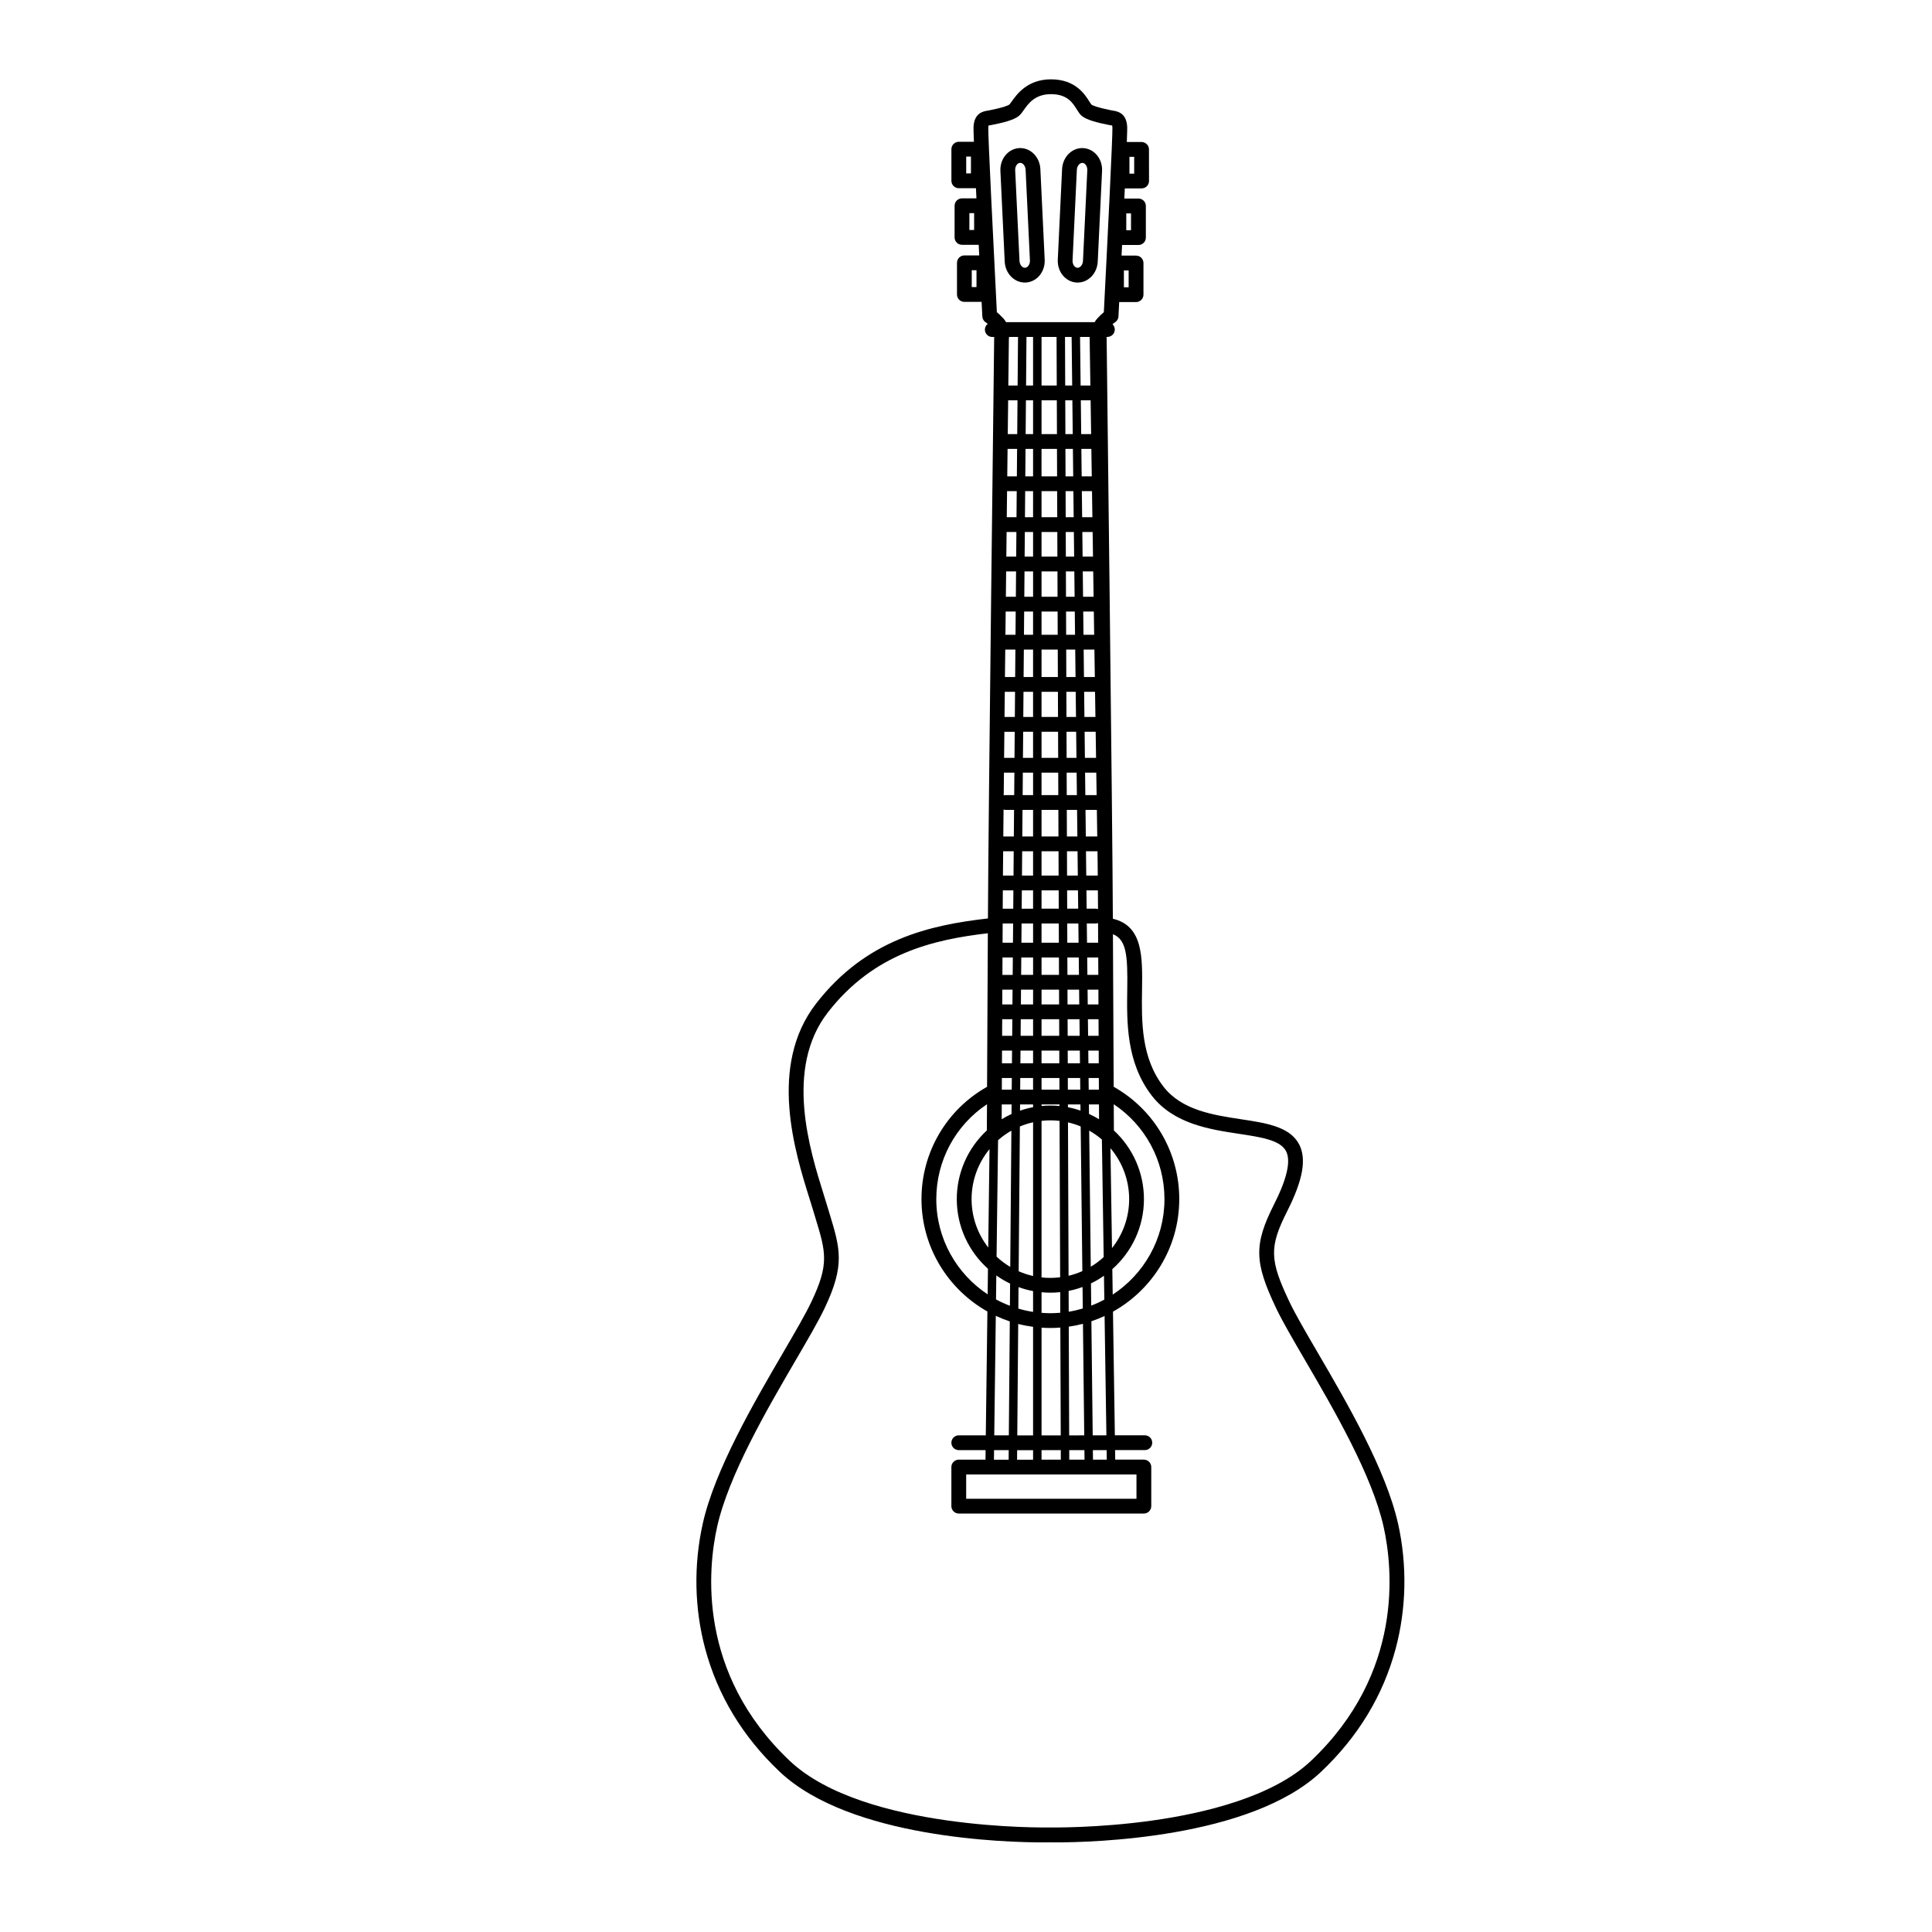 <?xml version="1.0" encoding="UTF-8"?>
<!-- Uploaded to: ICON Repo, www.iconrepo.com, Generator: ICON Repo Mixer Tools -->
<svg fill="#000000" width="800px" height="800px" version="1.1" viewBox="144 144 512 512" xmlns="http://www.w3.org/2000/svg">
 <g>
  <path d="m514.5 547.8c-3.176-14.289-13.629-32.211-21.266-45.297-3.176-5.441-5.918-10.141-7.5-13.465-5.328-11.188-5.406-14.57-0.57-24.145 4.121-8.16 5.121-13.75 3.141-17.59-2.441-4.731-8.738-5.684-15.402-6.691-7.371-1.117-15.727-2.379-20.562-8.625-5.957-7.695-5.816-17.25-5.691-25.68 0.129-8.703 0.254-16.953-7.731-18.828-0.078-23.734-1.633-152.5-1.648-153.84 0-0.102-0.012-0.199-0.027-0.301-0.004-0.012-0.004-0.035-0.004-0.051h0.227c1.082 0 1.961-0.879 1.961-1.961 0-0.551-0.23-1.051-0.598-1.406 0.371-0.32 0.59-0.461 0.59-0.461 0.578-0.332 0.949-0.934 0.984-1.602 0.035-0.652 0.102-1.988 0.195-3.809h4.469c1.082 0 1.961-0.879 1.961-1.961v-8.387c0-1.082-0.879-1.961-1.961-1.961h-3.848c0.047-0.922 0.094-1.863 0.141-2.816h4.34c1.082 0 1.961-0.879 1.961-1.961v-8.387c0-1.082-0.879-1.961-1.961-1.961h-3.742c0.043-0.91 0.086-1.805 0.129-2.688h4.453c1.082 0 1.961-0.879 1.961-1.961l-0.012-8.371c0-1.082-0.879-1.961-1.961-1.961h-3.91c0.082-2.156 0.121-3.598 0.102-3.996-0.188-3.738-2.613-4.137-3.777-4.328-0.121-0.02-0.242-0.039-0.363-0.062l-0.121-0.023c-3.859-0.77-4.941-1.301-5.242-1.516-0.109-0.129-0.336-0.492-0.5-0.758-1.203-1.926-3.703-5.926-10.191-5.926-6.258 0-9.078 3.984-10.434 5.898-0.203 0.289-0.484 0.684-0.562 0.762-0.246 0.195-1.25 0.738-5.277 1.543l-0.121 0.023c-0.121 0.023-0.242 0.043-0.363 0.062-1.164 0.191-3.59 0.59-3.777 4.328-0.02 0.395 0.02 1.809 0.102 3.93h-4c-1.082 0-1.961 0.879-1.961 1.961v8.387c0 1.082 0.875 1.961 1.961 1.961h4.543c0.043 0.879 0.082 1.777 0.129 2.688h-3.828c-1.082 0-1.961 0.879-1.961 1.961v8.387c0 1.082 0.875 1.961 1.961 1.961h4.43c0.047 0.953 0.094 1.895 0.141 2.816h-3.938c-1.082 0-1.961 0.879-1.961 1.961v8.387c0 1.082 0.879 1.961 1.961 1.961h4.559c0.094 1.855 0.164 3.215 0.199 3.875 0.035 0.668 0.379 1.254 0.957 1.586 0.004 0 0.172 0.105 0.469 0.352-0.453 0.359-0.75 0.906-0.75 1.531 0 1.082 0.875 1.961 1.961 1.961h0.527c0 0.016-0.004 0.035-0.004 0.051-0.016 0.102-0.027 0.199-0.027 0.301-0.016 1.332-1.566 129.75-1.648 153.74-15.223 1.746-32.273 5.422-45.547 22.57-12.762 16.484-5.586 39.398-1.73 51.707 0.332 1.055 0.637 2.031 0.902 2.918 0.223 0.738 0.438 1.445 0.641 2.121 2.785 9.16 3.727 12.246-1.086 22.344-1.582 3.324-4.324 8.023-7.5 13.469-7.633 13.086-18.09 31.004-21.266 45.293-2.434 10.953-2.211 22.383 0.641 33.062 3.312 12.395 9.953 23.375 19.742 32.633 18.73 17.719 60.363 18.738 69.688 18.738 0.93 0 1.535-0.012 1.766-0.016 0.234 0.004 0.844 0.016 1.789 0.016 9.434 0 51.551-1.02 70.277-18.738 9.789-9.262 16.434-20.238 19.742-32.633 2.844-10.703 3.066-22.137 0.633-33.086zm-72.656-332.13h1.258v4.465h-1.258zm0.629-15.121h1.258v4.469h-1.258zm0.84-14.988h1.258v4.465h-1.258zm-42 4.398h-1.258v-4.465h1.258zm0.84 14.992h-1.258v-4.469h1.258zm0.629 15.121h-1.258v-4.465h1.258zm21.578 321.12h-24.312v-6.445h45.129v6.445zm-2-45.258c0.891 0 1.766-0.043 2.641-0.113l0.109 28.566h-5.086v-28.543c0.77 0.051 1.547 0.09 2.336 0.09zm0-3.922c-0.789 0-1.566-0.039-2.34-0.102v-5.453c0.77 0.074 1.551 0.113 2.34 0.113 0.879 0 1.746-0.047 2.606-0.137l0.02 5.453c-0.867 0.082-1.742 0.125-2.625 0.125zm0-9.355c-0.793 0-1.57-0.047-2.34-0.133v-41.488c0.773-0.086 1.555-0.137 2.34-0.137 0.816 0 1.629 0.051 2.434 0.148l0.156 41.445c-0.852 0.105-1.715 0.164-2.59 0.164zm0-45.676c-0.785 0-1.566 0.039-2.34 0.113v-0.41h4.754v0.418c-0.801-0.078-1.605-0.121-2.414-0.121zm12.664-43.152h-2.949l-0.059-5.098h2.356c0.223 0 0.43-0.043 0.625-0.113v0.52 0.008zm-25.309-4.691v-0.406h0.016 2.758l-0.043 5.098h-2.754l0.023-4.68v-0.012zm0.344-40.391c0.031 0 0.062 0.012 0.098 0.012h2.668l-0.051 5.949h-2.246c-0.184 0-0.359 0.035-0.531 0.082 0.02-1.965 0.039-3.984 0.062-6.043zm14.219-42.68 0.023 6.156h-4.281v-6.156zm-4.258-3.918v-6.719h4.219l0.023 6.719zm4.297 13.996 0.027 7.277h-4.324v-7.277zm0.043 11.195 0.023 6.664h-4.367v-6.664zm0.039 10.582 0.027 6.918h-4.406v-6.918zm0.039 10.836 0.023 5.949h-4.445v-5.949zm10.18 5.949h-2.992l-0.07-5.949h2.969zm-5.231 0h-2.688l-0.023-5.949h2.641zm-4.91 3.918 0.027 7.047h-4.484v-7.047zm0.043 10.969 0.023 6.449h-4.523v-6.449zm0.039 10.363 0.02 4.852h-4.559v-4.852zm0.031 8.773 0.02 5.098h-4.594v-5.098zm-4.57 13.621v-4.606h4.606l0.016 4.606zm4.637 3.918 0.016 3.918h-4.652v-3.918zm-6.879-12.441h-3.094l0.043-5.098h3.051zm0 3.918v4.606h-3.168l0.039-4.606zm0 8.523v3.918h-3.231l0.031-3.918zm0 7.836v4.387h-3.301l0.035-4.387zm2.242 0h4.668l0.016 4.387h-4.688zm6.906 0h3.144l0.051 4.387h-3.176zm-0.016-3.918-0.016-3.918h3.082l0.043 3.918zm-0.027-7.836-0.02-4.606h3.019l0.055 4.606zm-0.035-8.523-0.02-5.098h2.949l0.059 5.098zm-0.031-9.02-0.02-4.852h2.879l0.055 4.852zm-0.035-8.77-0.023-6.449h2.801l0.074 6.449zm-0.039-10.367-0.027-7.047h2.719l0.082 7.047zm4.93-7.047h3.008l0.105 7.047h-3.031zm2.797-13.785h-2.957l-0.078-6.918h2.93zm-5.195 0h-2.609l-0.027-6.918h2.555zm-2.652-10.836-0.023-6.664h2.477l0.078 6.664zm-0.039-10.582-0.027-7.277h2.391l0.082 7.277zm-0.043-11.199-0.023-6.156h2.312l0.07 6.156zm-0.039-10.074-0.023-6.719h2.231l0.078 6.719zm4.445-6.719h2.769l0.102 6.719h-2.793zm2.711-3.918h-2.754l-0.074-6.531h2.731zm-4.996 0h-2.199l-0.023-6.531h2.148zm-4.438 0h-4.203v-6.531h4.18zm-6.445 0h-2.238l0.055-6.531h2.184zm-4.477 0h-2.613c0.023-2.203 0.051-4.383 0.074-6.531h2.594zm-0.031 3.918-0.055 6.719h-2.648c0.027-2.254 0.051-4.496 0.074-6.719zm2.238 0h2.273v6.719h-2.328zm2.269 10.637v6.156h-2.414l0.051-6.156zm0 10.078v7.277h-2.508l0.062-7.277zm0 11.195v6.664h-2.594l0.055-6.664zm0 10.582v6.918h-2.684l0.059-6.918zm-4.922 6.918h-2.699c-0.02 0-0.039 0.004-0.059 0.008 0.023-2.269 0.047-4.578 0.074-6.922h2.742zm2.207 3.918h2.719v5.949h-2.766zm2.715 9.867v7.047h-2.859l0.059-7.047zm0 10.969v6.449h-2.945l0.055-6.449zm0 10.363v4.852h-3.019l0.039-4.852zm-5.258 4.852h-2.789c0.008-1.414 0.02-3.039 0.031-4.852h2.797zm-0.109 12.938-0.039 4.606h-2.723l0.023-4.606zm-0.07 8.523-0.031 3.918h-2.578c-0.039 0-0.078 0.008-0.121 0.012l0.02-3.93zm-2.609 7.836h2.547l-0.035 4.387h-2.672l0.023-4.398c0.043 0 0.09 0.012 0.137 0.012zm-0.184 8.305h2.656l-0.027 3.359h-2.644zm4.898 0h3.332v3.359h-3.363zm5.574 0h4.699l0.012 3.359h-4.715zm6.938 0h3.207l0.039 3.359h-3.234zm5.449 0h2.762l0.016 3.359h-2.738zm-0.047-3.918-0.051-4.387h2.816l0.023 4.387zm2.746-8.305h-2.84l-0.043-3.918h2.867zm-2.93-7.836-0.055-4.606h2.922l0.023 4.606zm2.199-17.543h-2.402l-0.055-4.852h3.035c0.016 1.859 0.027 3.519 0.035 4.957-0.195-0.062-0.398-0.105-0.613-0.105zm-2.504-8.77-0.074-6.449h3.047l0.043 2.93c0.012 1.223 0.02 2.394 0.031 3.519zm-0.484-42.035-0.078-6.664h2.891l0.102 6.664zm-0.121-10.582-0.082-7.277h2.848l0.113 7.277zm-0.129-11.199-0.07-6.156h2.809l0.094 6.156zm2.359-31.16h-2.715l-0.078-6.906h2.691zm-4.957 0h-2.117l-0.027-6.906h2.066zm-4.356 0h-4.164v-6.906h4.137zm-6.406 0h-2.152l0.059-6.906h2.094zm-4.391 0h-2.582c0.027-2.348 0.055-4.656 0.082-6.906h2.559zm-2.867 25.004h2.656l-0.051 6.156h-2.602c-0.023 0-0.047 0.008-0.074 0.008 0.027-2.055 0.051-4.113 0.07-6.164zm0.004 10.078h2.57l-0.062 7.277h-2.707c0.027-2.418 0.055-4.852 0.082-7.289 0.043 0 0.078 0.012 0.117 0.012zm2.477 11.195-0.055 6.664h-2.734c0.023-2.199 0.047-4.426 0.074-6.664zm-2.477 31.285h2.215l-0.059 7.047h-2.793c0.023-2.273 0.043-4.66 0.07-7.141 0.18 0.055 0.371 0.094 0.566 0.094zm2.125 10.969-0.055 6.449h-2.801c0.016-1.996 0.035-4.148 0.059-6.449zm-3.152 63.172 0.016-3.078h2.633l-0.027 3.078zm4.887-3.078h3.394v3.078h-3.418zm5.637 0h4.731l0.012 3.078h-4.738zm6.965 0h3.262l0.035 3.078h-3.289zm5.504 0h2.715l0.016 3.078h-2.695zm0.844-159.45h-2.676l-0.082-7.277h2.648zm-4.918 0h-2.035l-0.027-7.277h1.98zm-4.273 0h-4.125v-7.277h4.098zm-6.363 0h-2.062l0.062-7.277h2zm-4.297 0h-2.547c0.031-2.512 0.059-4.945 0.086-7.277h2.523zm-4.004 166.45h2.609l-0.02 2.539c-0.895 0.406-1.766 0.871-2.609 1.383zm4.852 0h3.453v0.727c-1.18 0.223-2.336 0.531-3.465 0.918zm12.684 0h3.316l0.02 1.625c-1.086-0.371-2.203-0.668-3.336-0.883zm5.559 0h2.668l0.02 3.922c-0.859-0.523-1.746-0.992-2.66-1.406zm0.59-177.64h-2.633l-0.102-8.957h2.598zm-4.871 0h-1.949l-0.035-8.957h1.879zm-4.188 0h-4.082v-8.957h4.047zm-6.324 0h-1.969l0.074-8.957h1.895zm-4.203 0h-2.508c0.039-3.231 0.074-6.231 0.105-8.957h2.477zm-7.344 189.48-0.336 26.07c-2.762-3.539-4.414-7.988-4.414-12.816-0.004-4.875 1.699-9.543 4.75-13.254zm2.269-2.356c0.09-0.078 0.176-0.164 0.266-0.242 1.016-0.871 2.109-1.637 3.262-2.289l-0.301 36.102c-1.309-0.777-2.519-1.691-3.625-2.727zm5.777-3.641c1.129-0.477 2.301-0.848 3.504-1.117v40.738c-1.324-0.297-2.606-0.723-3.824-1.258zm3.5 43.617v5.519c-1.332-0.203-2.637-0.5-3.906-0.875l0.047-5.695c1.246 0.453 2.535 0.805 3.859 1.051zm0 9.473v28.77h-4.188l0.246-29.527c1.289 0.328 2.606 0.578 3.941 0.758zm0 32.688v2.527h-4.242l0.023-2.527zm2.242 2.523v-2.527h5.102l0.008 2.527zm7.348 0-0.008-2.527h4.023l0.027 2.527zm-0.023-6.445-0.109-28.809c1.277-0.184 2.535-0.434 3.762-0.754l0.34 29.562-3.992 0.004zm-0.125-32.766-0.02-5.519c1.266-0.25 2.5-0.598 3.688-1.035l0.066 5.699c-1.215 0.359-2.461 0.648-3.734 0.855zm-0.035-9.527-0.156-40.656c1.152 0.266 2.277 0.625 3.367 1.078l0.441 38.34c-1.164 0.52-2.387 0.938-3.652 1.238zm5.465-38.473c1.164 0.66 2.269 1.43 3.301 2.309 0.02 0.02 0.039 0.039 0.062 0.055l0.477 31.152c-1.047 0.965-2.195 1.824-3.422 2.559zm5.637 4.664c3.176 3.746 4.953 8.516 4.953 13.496 0 4.906-1.707 9.418-4.547 12.984zm-5.519-214.99 0.195 12.875h-2.586l-0.148-12.875zm-4.773 0 0.148 12.875h-1.852l-0.051-12.875zm-3.992 0 0.051 12.875h-4.031v-12.875zm-6.223 12.875h-1.859l0.109-12.875h1.75zm-4.098 0h-2.465c0.082-7.008 0.137-11.52 0.148-12.352 0.016-0.125 0.035-0.309 0.047-0.523h2.375zm-8.156 197.41c-5.07 4.691-7.965 11.266-7.965 18.199 0 7.324 3.195 13.914 8.262 18.457l-0.086 6.777c-8.191-5.414-13.609-14.703-13.609-25.234 0-10.207 5.074-19.566 13.438-25.145zm2.512 38.426c1.148 0.816 2.367 1.543 3.652 2.156l-0.051 5.883c-1.27-0.484-2.504-1.043-3.684-1.688zm3.57 12.184-0.254 30.195h-3.863l0.41-31.676c1.199 0.566 2.438 1.059 3.707 1.48zm-0.285 34.117-0.02 2.527h-3.894l0.031-2.527zm22.332 2.523-0.031-2.527h3.644l0.039 2.527zm-0.074-6.445-0.348-30.238c1.195-0.402 2.363-0.867 3.496-1.395l0.48 31.633zm-0.395-34.383-0.066-5.883c1.207-0.582 2.356-1.27 3.445-2.031l0.098 6.324c-1.121 0.602-2.281 1.133-3.477 1.59zm5.59-9.66c5.137-4.547 8.383-11.18 8.383-18.562 0-6.93-2.894-13.508-7.965-18.199l-0.035-6.945c8.363 5.578 13.438 14.938 13.438 25.145 0 10.578-5.465 19.898-13.715 25.305zm-32.867-302.5c0.016-0.293 0.047-0.477 0.074-0.578 0.121-0.027 0.293-0.055 0.426-0.078 0.164-0.027 0.332-0.055 0.496-0.086l0.117-0.023c2.672-0.531 5.586-1.227 6.957-2.324 0.484-0.387 0.852-0.902 1.312-1.559 1.266-1.789 3.004-4.242 7.234-4.242 4.316 0 5.731 2.266 6.867 4.086 0.43 0.688 0.801 1.281 1.344 1.715 1.371 1.098 4.289 1.793 6.957 2.324l0.121 0.023c0.168 0.031 0.332 0.062 0.496 0.086 0.137 0.023 0.305 0.051 0.426 0.078 0.027 0.105 0.059 0.289 0.074 0.578 0.082 1.723-1.297 29.824-2.277 48.895-0.453 0.367-1.043 0.906-1.738 1.664-0.281 0.309-0.508 0.637-0.695 0.977h-23.48c-0.188-0.34-0.414-0.668-0.699-0.977-0.695-0.758-1.285-1.297-1.738-1.664-0.973-19.07-2.356-47.172-2.273-48.895zm85.52 432.8c-10.133 9.586-28.359 13.879-41.867 15.793-14.812 2.098-27.34 1.859-27.465 1.859-0.016 0-0.027 0.004-0.043 0.004-0.016 0-0.027-0.004-0.043-0.004-0.492 0.008-49.18 0.836-68.719-17.652-24.629-23.297-21.668-51.117-19.25-62 3.043-13.691 13.32-31.309 20.824-44.168 3.223-5.519 6.004-10.285 7.656-13.758 5.461-11.469 4.156-15.762 1.297-25.168-0.203-0.672-0.418-1.371-0.637-2.106-0.27-0.898-0.578-1.891-0.914-2.961-3.641-11.629-10.418-33.273 1.09-48.141 12.219-15.781 28.125-19.34 42.434-21.02l-0.207 40.695c-10.75 6.062-17.379 17.355-17.379 29.758 0 12.773 7.055 23.926 17.469 29.785l-0.426 32.82h-7.16c-1.082 0-1.961 0.879-1.961 1.961s0.875 1.961 1.961 1.961h7.113l-0.031 2.527-7.082-0.008c-1.082 0-1.961 0.879-1.961 1.961v10.363c0 1.082 0.875 1.961 1.961 1.961h49.051c1.082 0 1.961-0.879 1.961-1.961v-10.363c0-1.082-0.875-1.961-1.961-1.961h-7.59l-0.039-2.527h7.883c1.082 0 1.961-0.879 1.961-1.961 0-1.082-0.875-1.961-1.961-1.961h-7.941l-0.5-32.766c10.465-5.844 17.566-17.023 17.566-29.84 0-12.402-6.629-23.695-17.379-29.758l-0.199-40.434c3.602 1.438 3.93 5.691 3.797 14.66-0.129 8.625-0.289 19.355 6.512 28.137 5.797 7.488 15.379 8.938 23.074 10.102 5.894 0.891 10.98 1.66 12.504 4.613 1.316 2.555 0.258 7.273-3.156 14.023-5.398 10.688-5.309 15.328 0.531 27.598 1.652 3.469 4.434 8.234 7.652 13.754 7.504 12.863 17.781 30.477 20.824 44.172 2.414 10.891 5.379 38.711-19.25 62.008z"/>
  <path d="m410.26 213.32c0.148 3.117 2.492 5.559 5.34 5.559 0.078 0 0.156 0 0.234-0.004 1.445-0.07 2.812-0.793 3.754-1.984 0.887-1.129 1.336-2.574 1.266-4.074l-1.145-24.023c-0.152-3.113-2.496-5.555-5.336-5.555-0.078 0-0.156 0-0.234 0.004-1.445 0.07-2.816 0.793-3.754 1.984-0.887 1.129-1.336 2.574-1.266 4.074zm3.203-25.668c0.168-0.215 0.457-0.477 0.91-0.496 0.723 0 1.375 0.836 1.422 1.824l1.145 24.023c0.027 0.547-0.133 1.082-0.43 1.461-0.168 0.215-0.457 0.477-0.859 0.496h-0.047c-0.727 0-1.379-0.836-1.426-1.824l-1.145-24.023c-0.027-0.547 0.129-1.082 0.43-1.461z"/>
  <path d="m429.34 218.88c0.078 0.004 0.156 0.004 0.234 0.004 2.848 0 5.191-2.441 5.34-5.559l1.145-24.02c0.07-1.5-0.379-2.945-1.266-4.074-0.938-1.191-2.309-1.914-3.754-1.984-2.941-0.141-5.418 2.348-5.574 5.551l-1.141 24.023c-0.07 1.5 0.379 2.945 1.266 4.074 0.938 1.191 2.305 1.914 3.75 1.984zm0.039-29.891c0.047-0.988 0.699-1.824 1.473-1.824 0.406 0.02 0.691 0.281 0.863 0.496 0.301 0.379 0.457 0.914 0.43 1.461l-1.145 24.02c-0.047 0.988-0.699 1.824-1.426 1.824h-0.047c-0.406-0.02-0.691-0.281-0.859-0.496-0.301-0.379-0.457-0.914-0.43-1.461z"/>
 </g>
</svg>